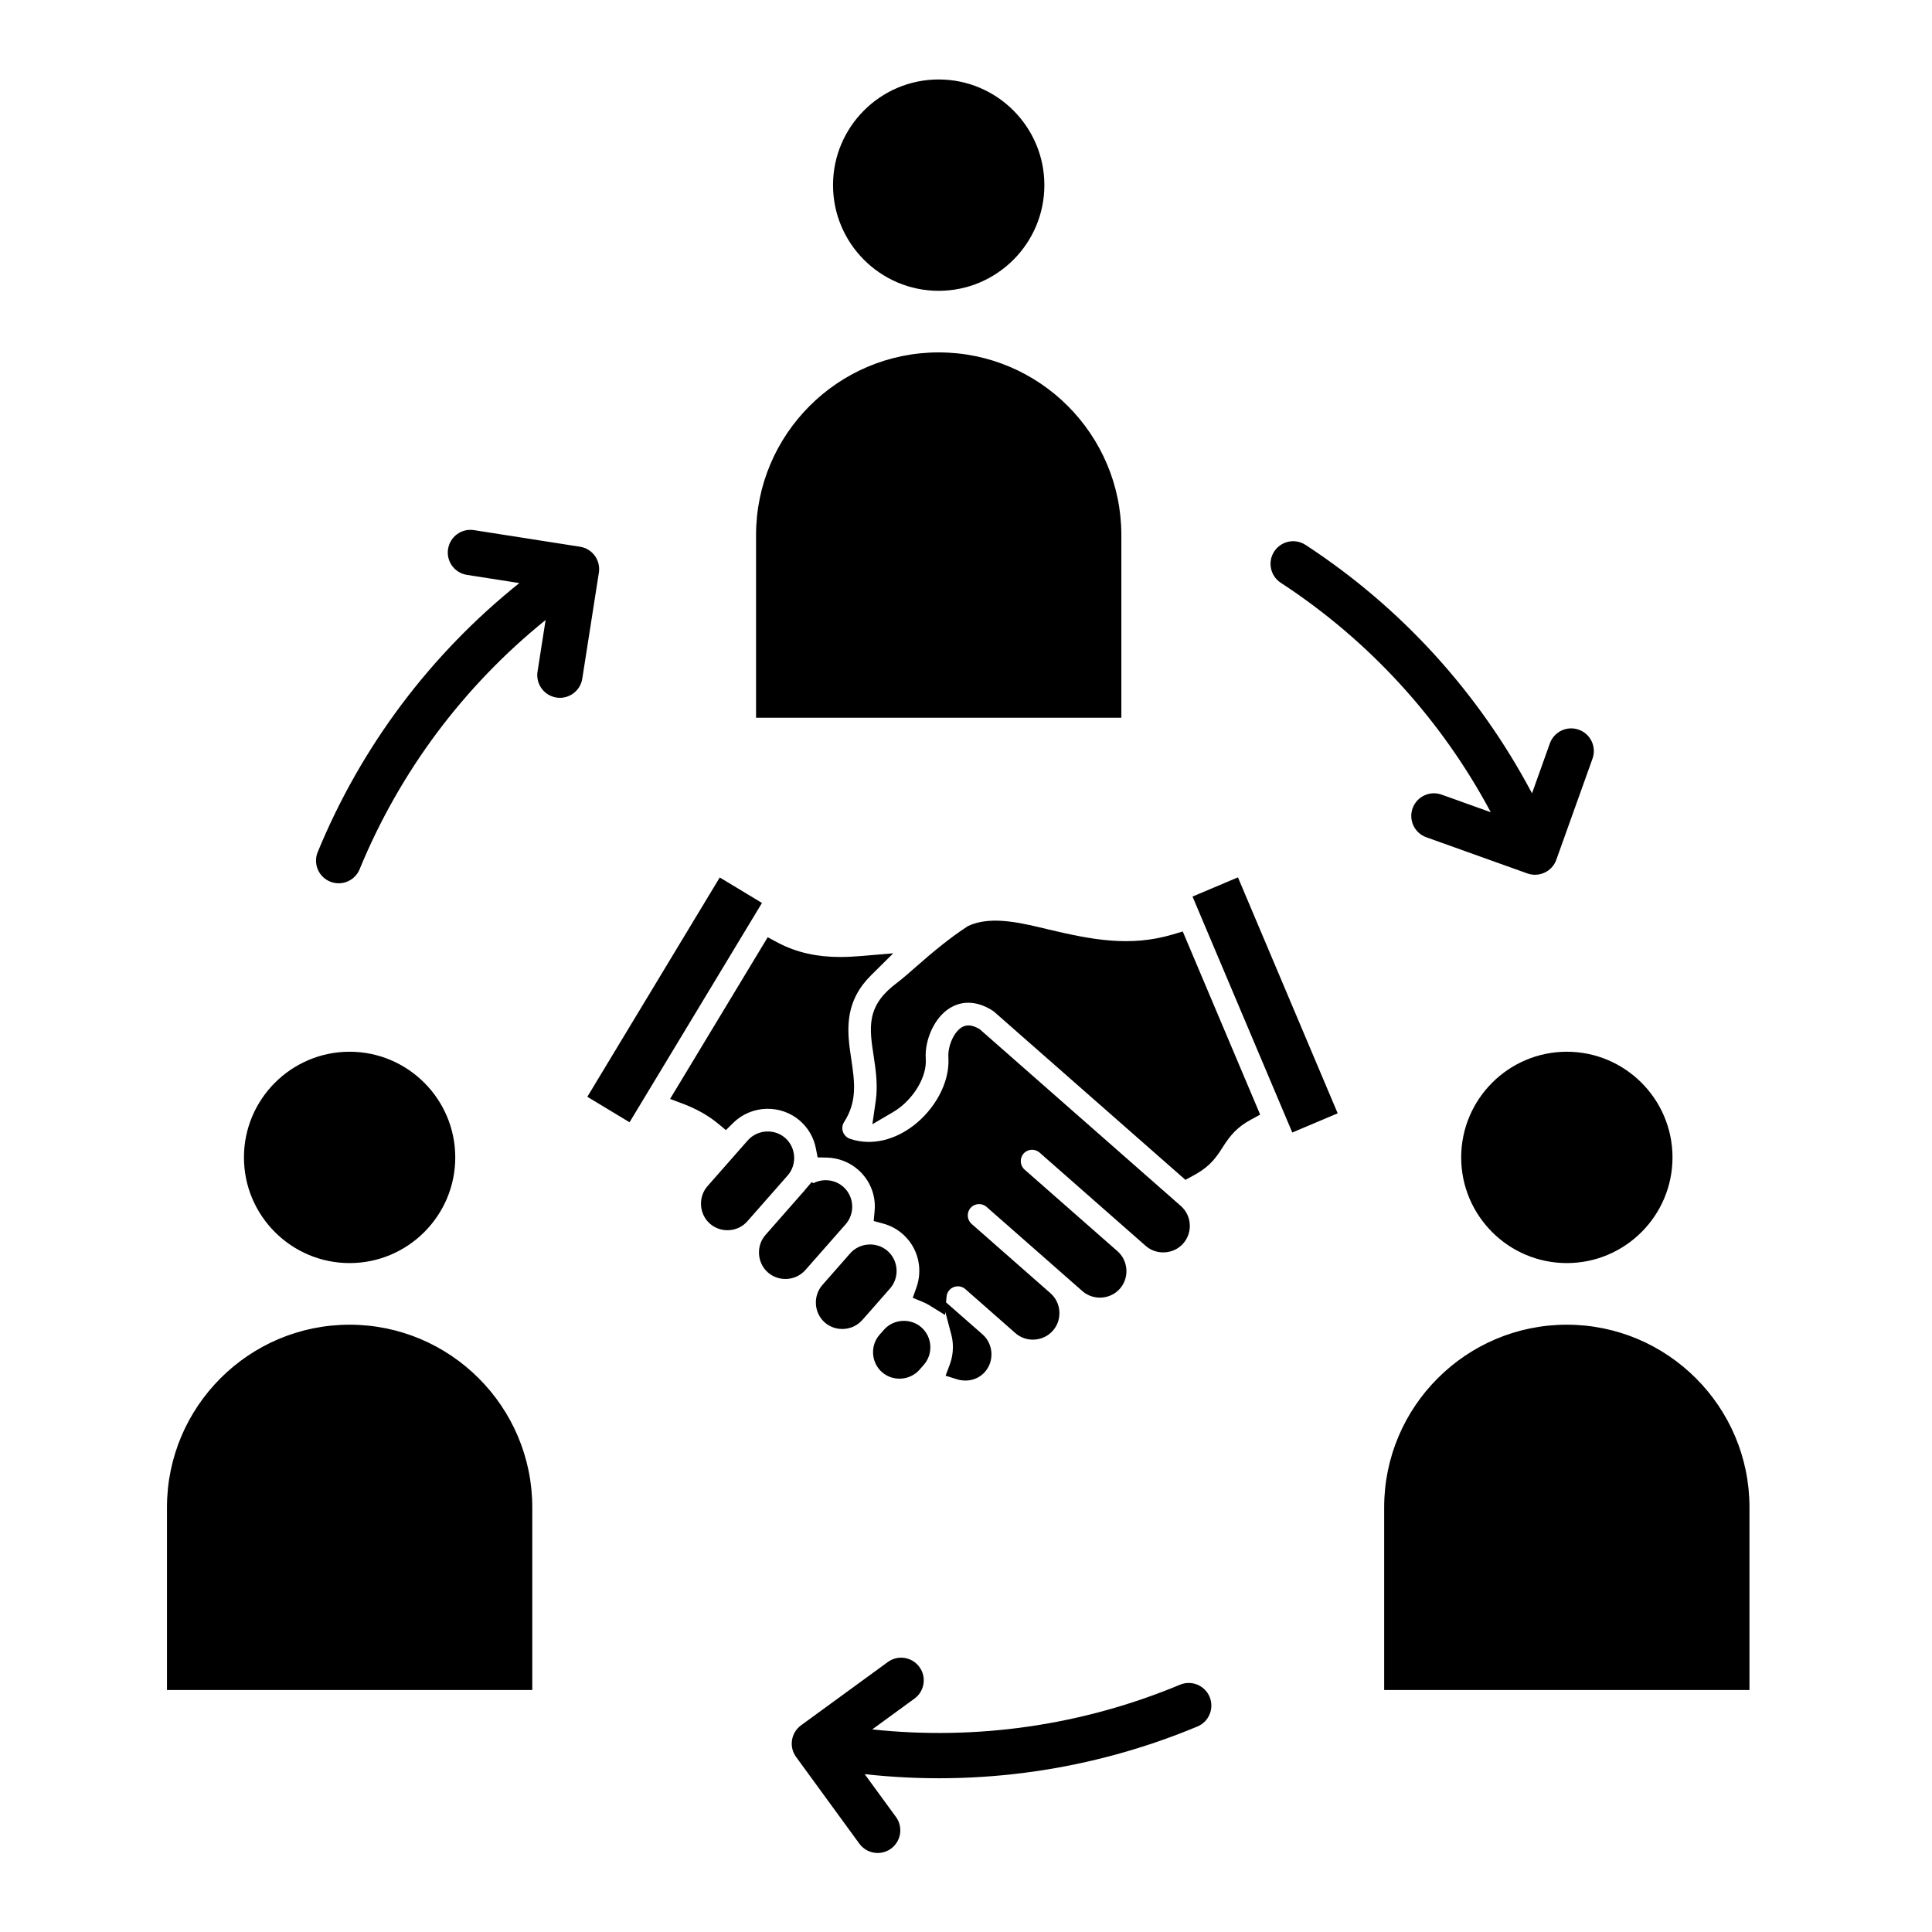 <svg id="Layer_1" enable-background="new 0 0 512 512" viewBox="0 0 512 512" xmlns="http://www.w3.org/2000/svg"><path clip-rule="evenodd" d="m200.36 141.8v48.4h96.81v-48.4c0-26.69-21.72-48.41-48.41-48.41s-48.4 21.72-48.4 48.41zm-46.05 38.05 4.4-28.11c.24-1.57-.15-3.18-1.08-4.46-.94-1.29-2.35-2.15-3.93-2.39l-28.11-4.4c-3.27-.52-6.34 1.73-6.85 5-.52 3.28 1.72 6.35 5 6.86l13.89 2.17c-23.57 18.87-41.93 43.31-53.43 71.28-1.26 3.06.2 6.57 3.27 7.83.75.31 1.52.45 2.28.45 2.36 0 4.6-1.4 5.55-3.72 10.64-25.87 27.57-48.51 49.29-66.05l-2.14 13.69c-.51 3.27 1.73 6.34 5.01 6.86 3.27.5 6.34-1.73 6.85-5.01zm223.67 42.03 26.79 9.59c.66.23 1.34.35 2.02.35.88 0 1.76-.2 2.57-.58 1.44-.68 2.55-1.9 3.08-3.4l9.59-26.79c1.12-3.12-.51-6.56-3.63-7.67-3.12-1.12-6.55.51-7.67 3.62l-4.73 13.24c-14.12-26.69-34.68-49.29-60.01-65.83-2.78-1.82-6.5-1.04-8.31 1.74-1.81 2.77-1.03 6.49 1.75 8.3 23.42 15.3 42.49 36.17 55.64 60.8l-13.05-4.67c-3.11-1.11-6.55.51-7.67 3.63-1.11 3.12.51 6.56 3.63 7.67zm-65.27 224.59c-25.82 10.77-53.8 14.81-81.56 11.84l11.19-8.16c2.68-1.95 3.27-5.71 1.31-8.38-1.95-2.68-5.71-3.27-8.38-1.31l-22.99 16.77c-1.28.93-2.14 2.34-2.39 3.92-.25 1.57.14 3.17 1.08 4.46l16.77 22.99c1.18 1.61 3 2.46 4.85 2.46 1.23 0 2.47-.37 3.54-1.15 2.67-1.96 3.26-5.71 1.31-8.39l-8.29-11.35c30.01 3.32 60.27-.98 88.18-12.63 3.06-1.27 4.5-4.79 3.23-7.85-1.28-3.05-4.79-4.5-7.85-3.22zm-62.19-98.8-.07.82-4.13-2.56c-.57-.35-1.17-.65-1.79-.91l-2.64-1.09.96-2.69c.6-1.68.86-3.48.75-5.26-.22-3.48-1.78-6.66-4.4-8.96-1.51-1.33-3.28-2.26-5.22-2.78l-2.44-.66.23-2.51c.06-.7.1-1.41.05-2.11-.22-3.48-1.78-6.66-4.4-8.96-2.31-2.03-5.24-3.16-8.32-3.23l-2.42-.05-.46-2.37c-.55-2.84-1.99-5.37-4.16-7.28-5.12-4.5-12.9-4.27-17.75.51l-1.94 1.91-2.09-1.74c-2.72-2.26-6.03-4.02-9.33-5.26l-3.37-1.27 25.87-42.85 2.51 1.35c5.25 2.82 10.8 3.89 16.71 3.89 1.95 0 3.88-.12 5.82-.28l8.23-.7-5.87 5.82c-3.19 3.16-5.2 6.79-5.81 11.25-.51 3.7 0 7.31.55 10.97.92 6.08 1.61 11.24-1.89 16.67-.5.77-.62 1.74-.31 2.61.31.88 1 1.55 1.88 1.85 5.9 1.99 12.04.16 16.85-3.54 5.37-4.13 9.67-11.16 9.21-18.12-.17-2.6 1.26-6.54 3.58-7.92l.07-.04c1.46-.82 3.02-.35 4.36.4l.27.15 53.33 46.87c1.41 1.24 2.24 2.97 2.36 4.84.12 1.86-.5 3.68-1.73 5.09-2.53 2.88-7.06 3.18-9.94.65l-28.14-24.74c-1.24-1.09-3.15-.96-4.23.27-1.09 1.24-.98 3.15.26 4.24l24.62 21.63c1.4 1.23 2.24 2.97 2.36 4.83.12 1.87-.48 3.7-1.72 5.11-2.54 2.88-7.05 3.17-9.93.64l-25.4-22.32c-1.24-1.09-3.15-.97-4.24.27s-.96 3.15.28 4.24l20.89 18.36c1.4 1.23 2.25 2.97 2.36 4.83.12 1.87-.48 3.7-1.72 5.1-1.24 1.41-2.96 2.23-4.83 2.36s-3.7-.48-5.11-1.72l-13.26-11.66c-1.24-1.09-3.15-.96-4.24.28-.43.49-.68 1.09-.74 1.74l-.13 1.5 9.67 8.48c2.88 2.53 3.17 7.05.65 9.93-1.85 2.11-4.76 2.79-7.41 1.97l-3.03-.94 1.11-2.98c.64-1.72.91-3.58.8-5.42-.05-.86-.19-1.71-.41-2.54zm103.98-52.63-12.03 5.09-26.44-62.53 12.04-5.09zm-187.66 2.37-11.19-6.75 35.09-58.12 11.19 6.75zm41.9 14.1c2.53-2.88 2.24-7.39-.64-9.93-1.28-1.13-2.94-1.73-4.64-1.73-2.02 0-3.96.85-5.3 2.37l-10.67 12.13c-2.53 2.88-2.23 7.4.64 9.93 1.41 1.24 3.24 1.85 5.11 1.73s3.61-.97 4.82-2.36zm6.82 2.04-.47-.27-1.61 1.88c-.1.12-.19.24-.26.33l-10.36 11.79c-2.53 2.88-2.24 7.39.64 9.93 1.41 1.24 3.24 1.84 5.11 1.72 1.86-.12 3.6-.96 4.83-2.36l7.36-8.37 3.33-3.78c1.22-1.41 1.82-3.23 1.7-5.08-.12-1.86-.96-3.6-2.36-4.83-1.41-1.24-3.22-1.84-5.09-1.73-1 .06-1.96.33-2.82.77zm14.92 34.05 5.39-6.14c1.23-1.4 1.84-3.23 1.72-5.09-.12-1.87-.95-3.6-2.36-4.84-2.88-2.54-7.4-2.25-9.94.64l-7.35 8.37c-2.53 2.88-2.25 7.4.63 9.93 2.86 2.51 7.32 2.25 9.86-.56l.1-.1zm14.33 14.1c1.24-1.41 1.85-3.23 1.73-5.11-.12-1.86-.96-3.58-2.36-4.82-1.28-1.13-2.94-1.73-4.64-1.73-2.03 0-3.98.85-5.3 2.38l-1.13 1.28c-1.24 1.4-1.85 3.23-1.73 5.1s.95 3.6 2.36 4.84c2.88 2.53 7.41 2.23 9.94-.65zm18.65-93.57 50.69 44.54 1.84-.99c3.81-2.05 5.68-3.88 7.92-7.46 2.13-3.42 4.03-5.57 7.65-7.53l2.4-1.3-20.52-48.54-2.58.77c-11.4 3.42-21.7 1.37-32.93-1.29-6.39-1.51-15.06-3.89-21.3-.95l-.19.09-.18.12c-4.8 3.16-9 6.67-13.31 10.45-1.8 1.58-3.61 3.19-5.51 4.64-3.1 2.35-5.55 5.11-6.35 9.01-.67 3.26-.06 6.83.43 10.08.61 4.02 1.15 7.92.56 11.99l-.89 6.18 5.38-3.16c.65-.38 1.29-.81 1.89-1.27 3.73-2.87 7.21-8.08 6.88-12.96-.33-4.81 2.23-10.96 6.53-13.49 3.69-2.18 7.68-1.48 11.18.77.15.09.28.2.41.3zm151.77 66.6c15.44 0 28-12.56 28-28s-12.56-28.01-28-28.01-28 12.57-28 28.01 12.56 28 28 28zm-48.41 64.73v48.41h96.81v-48.41c0-26.69-21.71-48.4-48.4-48.4s-48.41 21.71-48.41 48.4zm-225.76 0c0-26.69-21.72-48.4-48.41-48.4s-48.4 21.71-48.4 48.4v48.41h96.81zm-20.41-92.73c0-15.44-12.56-28.01-28-28.01s-28 12.57-28 28.01 12.56 28 28 28 28-12.56 28-28zm100.11-257.67c0 15.44 12.56 28.01 28 28.01s28.01-12.57 28.01-28.01-12.57-28-28.01-28-28 12.56-28 28z" fill-rule="evenodd"/></svg>